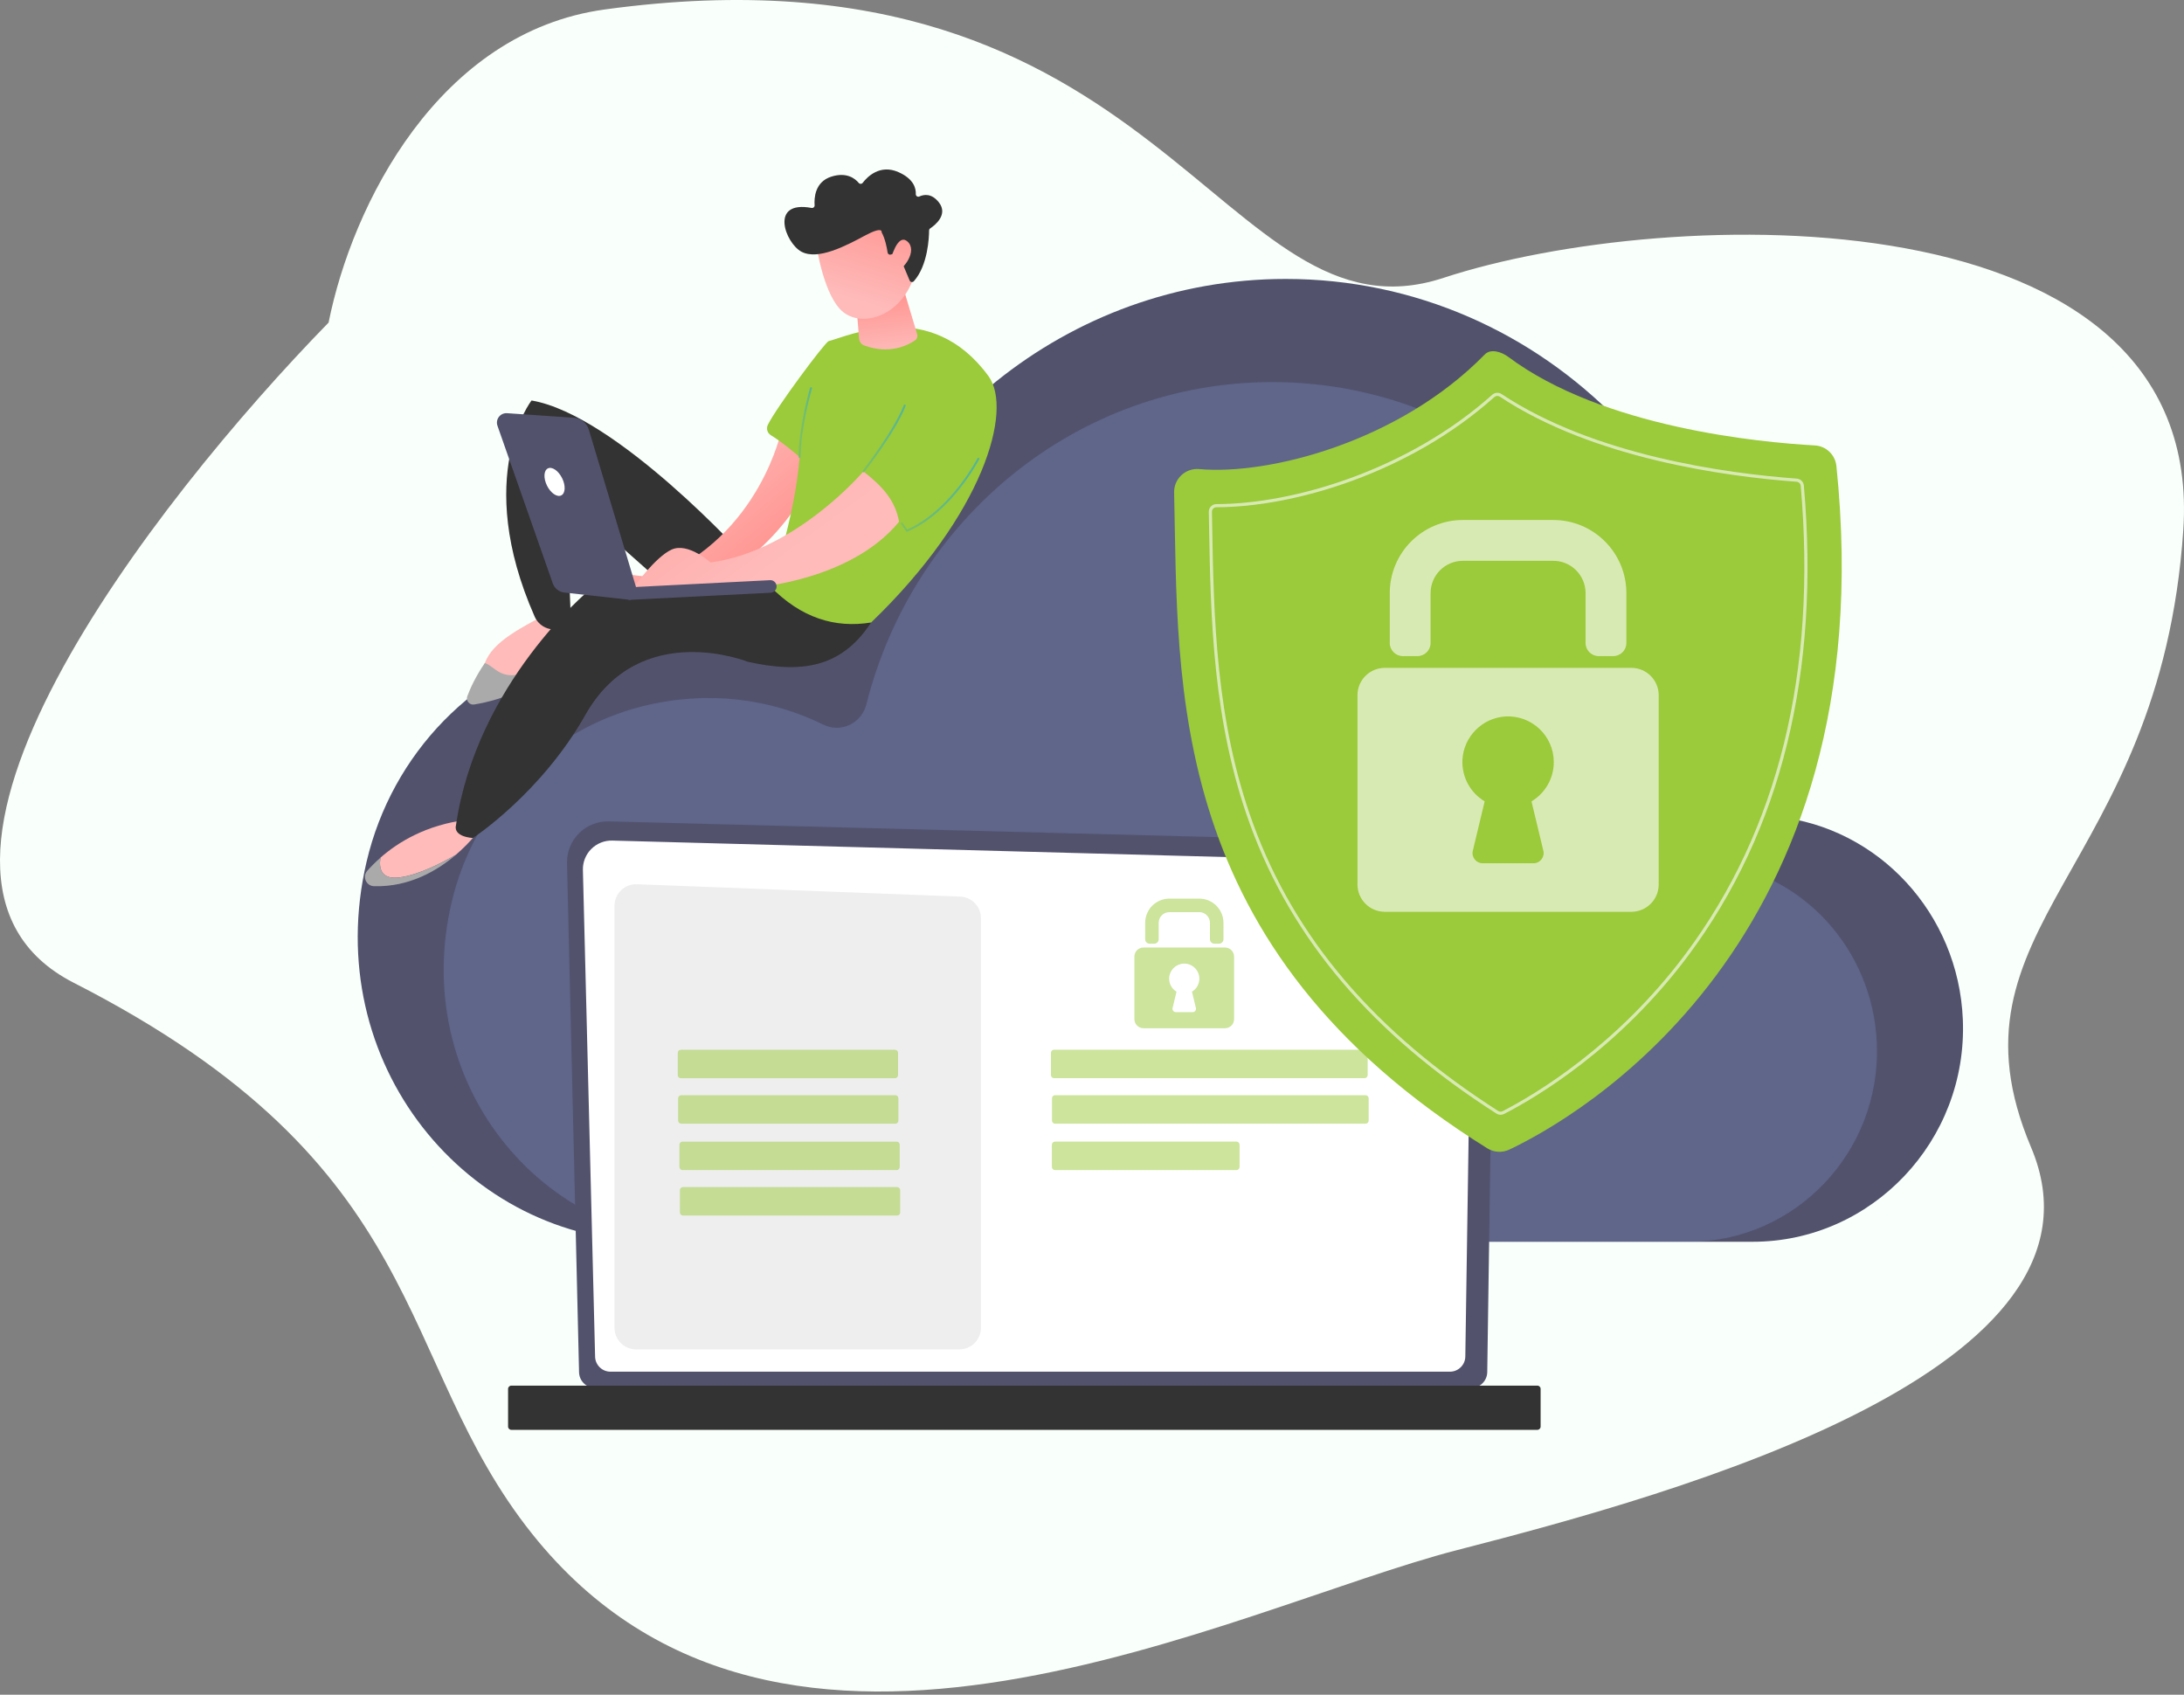 <svg width="580" height="450" viewBox="0 0 580 450" fill="none" xmlns="http://www.w3.org/2000/svg">
<rect x="0" y="0" width="580" height="450" fill="#808080" stroke="none"/>
<path d="M160.581 2.518C116.52 8.559 93.529 54.302 87.262 85.657C40.89 133.165 -36.443 232.366 19.584 260.961C115.462 309.894 104.182 360.727 141.311 407.285C207.565 490.364 327.897 426.763 387.115 411.561C446.334 396.358 564.301 363.578 539.392 304.668C514.482 245.758 573.701 231.506 579.811 140.766C585.92 50.026 442.574 54.301 383.355 73.78C324.137 93.258 309.567 -17.91 160.581 2.518Z" fill="#F9FFFA"/>
<path d="M97.348 228.836C104.105 199.994 126.203 177.354 154.332 170.43C173.672 165.67 192.227 168.224 207.91 175.939C213.112 178.497 219.293 175.602 220.735 169.873C234.598 114.775 283.391 74.07 341.459 74.07C410.314 74.07 466.131 131.301 466.131 201.9C466.131 203.774 466.094 206.334 466.062 208.791C466.305 214.071 468.553 216.312 471.91 216.874C498.888 219.753 520.089 242.556 521.265 270.681C522.617 302.975 496.982 329.73 465.457 329.73H173.856C123.937 329.729 84.853 282.172 97.348 228.836Z" fill="#52526D"/>
<path opacity="0.21" d="M119.925 239.639C125.959 213.888 145.688 193.672 170.805 187.491C188.073 183.24 204.639 185.522 218.642 192.409C223.286 194.694 228.805 192.107 230.092 186.993C242.471 137.797 286.036 101.453 337.882 101.453C399.36 101.453 449.198 152.554 449.198 215.588C449.198 217.261 449.164 219.547 449.137 221.74C449.354 226.453 451.362 228.456 454.359 228.958C478.446 231.529 497.375 251.889 498.426 277C499.632 305.835 476.744 329.723 448.596 329.723H188.235C143.665 329.723 108.768 287.262 119.925 239.639Z" fill="#91B3FA"/>
<path d="M153.777 364.279C153.777 366.641 155.712 368.575 158.078 368.575H390.665C393.03 368.575 394.965 366.641 394.965 364.279L396.901 230.617C396.901 228.255 394.117 223.64 389.013 223.987L161.703 218.105C158.735 218.029 155.866 219.17 153.763 221.266C151.661 223.362 150.512 226.226 150.581 229.191L153.777 364.279Z" fill="#52526D"/>
<path d="M158.038 360.156C158.038 362.395 159.869 364.226 162.108 364.226H385.071C387.309 364.226 389.14 362.395 389.14 360.156L390.966 238.818C390.752 231.516 384.349 228.893 380.469 229.047L162.615 223.202C160.53 223.145 158.513 223.95 157.036 225.422C155.559 226.895 154.747 228.911 154.799 230.996L158.038 360.156Z" fill="white"/>
<path d="M386.737 302.508C386.734 302.508 386.731 302.508 386.731 302.508C386.398 302.504 386.135 302.233 386.141 301.903L386.285 292.063C386.289 291.737 386.556 291.477 386.881 291.477C386.884 291.477 386.887 291.477 386.887 291.477C387.219 291.481 387.483 291.752 387.477 292.082L387.333 301.922C387.328 302.248 387.062 302.508 386.737 302.508Z" fill="white"/>
<path d="M387.098 278.396C387.098 278.396 387.092 278.396 387.089 278.396C386.76 278.392 386.496 278.12 386.502 277.791L387.056 240.102C387.045 237.863 386.366 236.075 385.036 234.802C382.554 232.424 378.612 232.545 378.446 232.553L308.815 230.685C308.486 230.677 308.227 230.402 308.235 230.074C308.244 229.744 308.497 229.464 308.847 229.494L378.437 231.362C378.871 231.336 383.067 231.264 385.862 233.942C387.434 235.449 388.237 237.525 388.249 240.11L387.696 277.811C387.69 278.134 387.423 278.396 387.098 278.396Z" fill="white"/>
<path d="M135.795 379.672H408.273C408.749 379.672 409.138 379.283 409.138 378.807V368.795C409.138 368.319 408.749 367.93 408.273 367.93H135.795C135.319 367.93 134.93 368.319 134.93 368.795V378.807C134.928 379.282 135.319 379.672 135.795 379.672Z" fill="#333333"/>
<path d="M254.772 358.307H168.926C165.76 358.307 163.195 355.741 163.195 352.577V240.521C163.195 237.269 165.897 234.669 169.146 234.793L254.992 238.078C258.071 238.196 260.504 240.726 260.504 243.806V352.577C260.502 355.741 257.937 358.307 254.772 358.307Z" fill="#EEEEEE"/>
<path opacity="0.51" d="M237.672 286.307H180.809C180.357 286.307 179.992 285.941 179.992 285.49V279.567C179.992 279.115 180.358 278.75 180.809 278.75H237.672C238.124 278.75 238.489 279.116 238.489 279.567V285.49C238.489 285.941 238.122 286.307 237.672 286.307Z" fill="#9BCA3B"/>
<path opacity="0.51" d="M237.773 298.373H180.91C180.458 298.373 180.094 298.007 180.094 297.557V291.633C180.094 291.181 180.46 290.816 180.91 290.816H237.773C238.225 290.816 238.59 291.183 238.59 291.633V297.557C238.59 298.007 238.224 298.373 237.773 298.373Z" fill="#9BCA3B"/>
<path opacity="0.51" d="M238.117 310.697H181.254C180.802 310.697 180.438 310.331 180.438 309.881V303.957C180.438 303.505 180.804 303.141 181.254 303.141H238.117C238.569 303.141 238.934 303.507 238.934 303.957V309.881C238.935 310.331 238.569 310.697 238.117 310.697Z" fill="#9BCA3B"/>
<path opacity="0.51" d="M238.242 322.764H181.379C180.927 322.764 180.562 322.398 180.562 321.947V316.024C180.562 315.572 180.929 315.207 181.379 315.207H238.242C238.694 315.207 239.059 315.573 239.059 316.024V321.947C239.059 322.399 238.693 322.764 238.242 322.764Z" fill="#9BCA3B"/>
<path opacity="0.51" d="M362.386 286.291H279.918C279.466 286.291 279.102 285.925 279.102 285.475V279.551C279.102 279.099 279.468 278.734 279.918 278.734H362.386C362.838 278.734 363.203 279.101 363.203 279.551V285.475C363.203 285.927 362.836 286.291 362.386 286.291Z" fill="#9BCA3B"/>
<path opacity="0.51" d="M362.659 298.373H280.192C279.74 298.373 279.375 298.007 279.375 297.557V291.633C279.375 291.181 279.741 290.816 280.192 290.816H362.659C363.111 290.816 363.476 291.183 363.476 291.633V297.557C363.477 298.007 363.111 298.373 362.659 298.373Z" fill="#9BCA3B"/>
<path opacity="0.51" d="M328.37 310.694H280.168C279.716 310.694 279.352 310.327 279.352 309.877V303.953C279.352 303.501 279.718 303.137 280.168 303.137H328.37C328.822 303.137 329.186 303.503 329.186 303.953V309.877C329.188 310.327 328.822 310.694 328.37 310.694Z" fill="#9BCA3B"/>
<g opacity="0.51">
<path d="M323.757 250.571H322.476C321.84 250.571 321.324 250.055 321.324 249.419V245.04C321.324 243.473 320.054 242.203 318.486 242.203H310.548C308.981 242.203 307.71 243.473 307.71 245.04V249.419C307.71 250.055 307.194 250.571 306.558 250.571H305.277C304.641 250.571 304.125 250.055 304.125 249.419V245.04C304.125 241.493 307.001 238.617 310.548 238.617H318.486C322.033 238.617 324.909 241.493 324.909 245.04V249.419C324.909 250.055 324.394 250.571 323.757 250.571Z" fill="#9BCA3B"/>
<path d="M325.324 251.602H303.668C302.341 251.602 301.266 252.677 301.266 254.004V270.624C301.266 271.951 302.341 273.026 303.668 273.026H325.324C326.651 273.026 327.727 271.951 327.727 270.624V254.004C327.727 252.679 326.651 251.602 325.324 251.602ZM317.594 267.665C317.729 268.224 317.305 268.764 316.729 268.764H312.264C311.688 268.764 311.263 268.226 311.398 267.665L312.44 263.327C311.21 262.592 310.405 261.218 310.488 259.662C310.594 257.648 312.227 255.999 314.24 255.873C316.574 255.728 318.511 257.577 318.511 259.88C318.511 261.345 317.725 262.627 316.552 263.327L317.594 267.665Z" fill="#9BCA3B"/>
</g>
<path d="M313.74 126.179C315.012 124.989 316.731 124.396 318.467 124.552C337.032 126.222 371.672 117.279 394.312 94.115C395.884 92.506 398.749 93.416 400.551 94.762C425.73 113.58 467.466 117.476 481.953 118.273C484.95 118.439 487.381 120.763 487.691 123.749C500.866 251.005 418.011 297.118 400.827 305.258C398.949 306.149 396.738 306.018 394.973 304.92C309.327 251.572 312.991 182.195 311.806 130.79C311.766 129.048 312.468 127.371 313.74 126.179Z" fill="#9BCA3B"/>
<path opacity="0.61" d="M398.51 296.016C398.127 296.016 397.746 295.909 397.412 295.696C364.576 274.706 343.176 249.613 331.988 218.981C321.995 191.624 321.506 163.767 321.074 139.191L321.016 135.913C321.005 135.366 321.212 134.851 321.594 134.461C321.98 134.068 322.498 133.851 323.051 133.851H323.052C343.386 133.851 373.908 124.872 396.293 104.814C396.979 104.198 397.997 104.125 398.769 104.635C423.365 120.954 458.45 125.707 477.175 127.088C478.171 127.161 478.957 127.938 479.046 128.936C483.399 178.59 473.07 220.576 448.35 253.732C429.887 278.494 407.993 291.395 399.437 295.794C399.144 295.942 398.827 296.016 398.51 296.016ZM399.053 295.052L399.243 295.423L399.053 295.052C407.556 290.681 429.32 277.856 447.678 253.234C472.273 220.247 482.547 178.452 478.212 129.009C478.16 128.422 477.697 127.964 477.112 127.92C458.306 126.533 423.061 121.756 398.306 105.33C397.853 105.029 397.252 105.073 396.848 105.436C374.298 125.641 343.544 134.686 323.068 134.686C322.721 134.686 322.415 134.813 322.188 135.046C321.963 135.274 321.843 135.578 321.85 135.898L321.908 139.175C322.338 163.687 322.826 191.471 332.771 218.696C343.895 249.149 365.186 274.105 397.86 294.992C398.219 295.222 398.676 295.245 399.053 295.052Z" fill="white"/>
<path opacity="0.61" d="M428.432 174.217H424.559C422.636 174.217 421.076 172.658 421.076 170.734V157.496C421.076 152.757 417.235 148.915 412.496 148.915H388.497C383.758 148.915 379.917 152.757 379.917 157.496V170.734C379.917 172.657 378.359 174.217 376.434 174.217H372.561C370.638 174.217 369.078 172.658 369.078 170.734V157.496C369.078 146.772 377.772 138.078 388.496 138.078H412.495C423.218 138.078 431.912 146.772 431.912 157.496V170.734C431.914 172.658 430.355 174.217 428.432 174.217Z" fill="white"/>
<path opacity="0.61" d="M433.234 177.34H367.764C363.753 177.34 360.5 180.593 360.5 184.604V234.849C360.5 238.861 363.753 242.114 367.764 242.114H433.234C437.245 242.114 440.498 238.861 440.498 234.849V184.604C440.498 180.593 437.245 177.34 433.234 177.34ZM409.866 225.903C410.272 227.596 408.99 229.223 407.249 229.223H393.749C392.008 229.223 390.726 227.596 391.132 225.903L394.282 212.79C390.563 210.567 388.132 206.412 388.381 201.709C388.703 195.619 393.638 190.635 399.724 190.256C406.777 189.818 412.635 195.409 412.635 202.368C412.635 206.798 410.26 210.671 406.716 212.79L409.866 225.903Z" fill="white"/>
<path d="M149.512 160.922C149.512 160.922 154.815 161.202 155.465 172.112C155.465 172.112 143.169 183.134 126.56 185.757C125.313 185.955 128.303 177.246 128.752 176.066C130.891 170.454 137.627 166.839 149.512 160.922Z" fill="#FEBBB9"/>
<path d="M209.224 148.099H198.034C198.034 148.099 163.69 110.17 141.165 106.344C141.165 106.344 125.486 126.359 142 163.755C143.328 166.763 147.044 168.101 149.816 166.329C150.645 165.799 151.239 165.09 151.601 164.201L150.272 132.27C150.272 132.27 179.568 157.892 184.66 162.836C189.754 167.78 215.638 164.767 209.224 148.099Z" fill="#333333"/>
<path d="M101.046 227.728C105.735 223.619 113.206 219.008 123.993 217.688L127.641 219.918C127.641 219.918 125.315 223.349 121.066 226.973C117.16 229.24 111.131 232.312 106.132 232.979C101.27 233.625 100.553 230.688 101.046 227.728Z" fill="#FEBBB9"/>
<path d="M128.756 176.067C131.645 177.002 132.916 181.094 140.246 178.388C147.337 175.77 152.61 172.393 155.322 170.445C155.381 170.972 155.434 171.524 155.469 172.112C155.469 172.112 142.505 184.443 125.896 187.067C124.649 187.264 123.66 186.019 124.111 184.839C124.915 182.723 126.369 179.513 128.756 176.067Z" fill="#AAAAAA"/>
<path d="M97.527 231.237C98.451 230.186 99.631 228.98 101.059 227.728C100.565 230.69 101.281 233.627 106.143 232.979C111.142 232.312 117.173 229.24 121.077 226.973C116.183 231.146 108.735 235.577 99.335 235.317C97.248 235.259 96.147 232.804 97.527 231.237Z" fill="#AAAAAA"/>
<path d="M208.824 156.195L156.424 156.762C156.424 156.762 126.5 181.52 121.072 219.271C121.072 219.271 120.171 222.048 125.58 222.523C125.58 222.523 143.672 210.706 155.468 189.815C169.932 164.2 198.589 175.729 198.589 175.729C212.356 178.768 223.314 177.637 231.332 165.297L208.824 156.195Z" fill="#333333"/>
<path d="M207.595 113.984C207.595 113.984 201.954 142.255 174.316 153.439L164.484 152.28L162.164 155.979L185.225 156.714C185.225 156.714 204.938 148.906 215.382 127.632C215.727 126.928 221.479 115.052 207.595 113.984Z" fill="url(#paint0_linear_201_3666)"/>
<path d="M204.569 155.727C204.569 155.727 210.985 138.291 212.362 121.348C212.362 121.348 207.669 117.315 204.736 115.575C203.786 115.011 203.428 113.819 203.907 112.824C206.063 108.356 219.105 90.816 220.083 90.571C225.393 89.245 247.171 78.891 262.508 99.871C269.09 108.874 261.202 136.59 231.34 165.294C221.73 166.859 212.745 164.09 204.569 155.727Z" fill="#9BCA3B"/>
<path d="M229.29 125.172C229.29 125.172 211.468 146.275 188.682 149.359C188.682 149.359 182.794 143.99 178.415 145.907C174.036 147.824 168.031 156.285 168.031 156.285H197.289C197.289 156.285 224.952 155.31 238.776 138.536C237.662 132.666 234.331 129.159 229.29 125.172Z" fill="url(#paint1_linear_201_3666)"/>
<path d="M239.677 75.773L243.577 88.779C243.756 89.375 243.535 90.02 243.022 90.372C241.145 91.658 236.237 94.215 229.506 91.73C228.737 91.446 228.209 90.726 228.143 89.908L227.219 78.577L239.677 75.773Z" fill="url(#paint2_linear_201_3666)"/>
<path d="M216.836 65.241C216.836 65.241 218.753 78.723 223.932 82.869C229.11 87.016 239.201 83.893 242.609 73.73L235.818 56.352L216.836 65.241Z" fill="url(#paint3_linear_201_3666)"/>
<path d="M236.59 67.596C236.196 67.723 235.784 67.47 235.723 67.061C235.536 65.817 235.069 63.353 234.125 61.675C234.125 61.675 234.62 59.907 229.654 62.58C224.69 65.252 217.232 69.177 212.843 66.839C208.563 64.561 204.227 53.092 215.539 55.216C215.97 55.297 216.365 54.954 216.333 54.517C216.193 52.632 216.38 48.296 220.772 46.904C224.881 45.601 227.13 47.457 228.057 48.575C228.33 48.905 228.836 48.898 229.096 48.558C230.326 46.951 233.67 43.531 238.591 45.699C242.645 47.486 243.275 49.983 243.208 51.538C243.186 52.042 243.698 52.384 244.156 52.173C245.397 51.601 247.395 51.304 249.307 53.7C251.952 57.014 248.174 59.887 247.04 60.641C246.854 60.765 246.738 60.969 246.736 61.193C246.726 62.917 246.458 70.432 242.69 74.673C242.363 75.041 241.761 74.932 241.571 74.48L238.671 67.568C238.536 67.248 238.179 67.083 237.847 67.19L236.59 67.596Z" fill="#333333"/>
<path d="M236.523 68.996C236.523 68.996 238.295 61.782 240.985 64.124C243.676 66.466 240.283 71.621 237.202 72.605L236.523 68.996Z" fill="url(#paint4_linear_201_3666)"/>
<path d="M169.515 157.922L156.379 114.113C155.843 112.326 154.255 111.058 152.394 110.93L134.658 109.717C132.855 109.594 131.514 111.355 132.114 113.06L146.798 154.897C147.272 156.245 148.482 157.197 149.902 157.341L167.368 159.281L169.515 157.922Z" fill="#52526D"/>
<path d="M145.267 128.956C146.247 130.936 147.942 132.096 149.05 131.547C150.158 130.999 150.262 128.949 149.281 126.969C148.301 124.99 146.607 123.83 145.498 124.378C144.389 124.927 144.286 126.977 145.267 128.956Z" fill="white"/>
<path d="M167.354 159.274C167.383 159.274 167.41 159.274 167.439 159.271L204.653 157.389C205.573 157.344 206.282 156.561 206.235 155.64C206.189 154.719 205.401 153.996 204.485 154.058L167.271 155.94C166.352 155.986 165.644 156.77 165.69 157.69C165.734 158.582 166.471 159.274 167.354 159.274Z" fill="#52526D"/>
<path d="M212.351 121.604C212.209 121.604 212.094 121.49 212.094 121.347C212.068 113.491 215.091 103.094 215.122 102.99C215.161 102.853 215.304 102.775 215.442 102.815C215.578 102.855 215.656 102.999 215.616 103.135C215.586 103.238 212.584 113.565 212.61 121.346C212.61 121.488 212.494 121.604 212.351 121.604Z" fill="url(#paint5_linear_201_3666)"/>
<path d="M229.289 125.428C229.233 125.428 229.177 125.41 229.129 125.373C229.017 125.284 228.999 125.123 229.086 125.011C229.167 124.909 237.256 114.624 240.025 107.61C240.077 107.478 240.225 107.409 240.359 107.464C240.49 107.517 240.556 107.667 240.504 107.798C237.708 114.885 229.572 125.227 229.491 125.33C229.44 125.394 229.364 125.428 229.289 125.428Z" fill="url(#paint6_linear_201_3666)"/>
<path d="M240.753 141.236L239.282 139.155C239.199 139.038 239.227 138.878 239.343 138.795C239.46 138.712 239.621 138.74 239.703 138.856L240.934 140.597C252.412 135.565 259.518 121.833 259.588 121.695C259.653 121.568 259.807 121.518 259.935 121.584C260.062 121.648 260.112 121.804 260.046 121.931C259.974 122.072 252.709 136.118 240.945 141.156L240.753 141.236Z" fill="url(#paint7_linear_201_3666)"/>
<defs>
<linearGradient id="paint0_linear_201_3666" x1="177.411" y1="123.061" x2="202.096" y2="152.416" gradientUnits="userSpaceOnUse">
<stop stop-color="#FEBBBA"/>
<stop offset="1" stop-color="#FF928E"/>
</linearGradient>
<linearGradient id="paint1_linear_201_3666" x1="206.195" y1="149.769" x2="156.853" y2="82.267" gradientUnits="userSpaceOnUse">
<stop stop-color="#FEBBBA"/>
<stop offset="1" stop-color="#FF928E"/>
</linearGradient>
<linearGradient id="paint2_linear_201_3666" x1="236.37" y1="93.828" x2="234.552" y2="77.471" gradientUnits="userSpaceOnUse">
<stop stop-color="#FEBBBA"/>
<stop offset="1" stop-color="#FF928E"/>
</linearGradient>
<linearGradient id="paint3_linear_201_3666" x1="226.667" y1="79.562" x2="234.678" y2="53.14" gradientUnits="userSpaceOnUse">
<stop stop-color="#FEBBBA"/>
<stop offset="1" stop-color="#FF928E"/>
</linearGradient>
<linearGradient id="paint4_linear_201_3666" x1="234.967" y1="82.072" x2="242.978" y2="55.651" gradientUnits="userSpaceOnUse">
<stop stop-color="#FEBBBA"/>
<stop offset="1" stop-color="#FF928E"/>
</linearGradient>
<linearGradient id="paint5_linear_201_3666" x1="212.227" y1="102.759" x2="217.147" y2="103.165" gradientUnits="userSpaceOnUse">
<stop stop-color="#9ACA39"/>
<stop offset="1" stop-color="#31ACC7"/>
</linearGradient>
<linearGradient id="paint6_linear_201_3666" x1="229.464" y1="107.402" x2="244.401" y2="111.588" gradientUnits="userSpaceOnUse">
<stop stop-color="#9ACA39"/>
<stop offset="1" stop-color="#31ACC7"/>
</linearGradient>
<linearGradient id="paint7_linear_201_3666" x1="240.018" y1="121.507" x2="264.054" y2="132.67" gradientUnits="userSpaceOnUse">
<stop stop-color="#9ACA39"/>
<stop offset="1" stop-color="#31ACC7"/>
</linearGradient>
</defs>
</svg>
